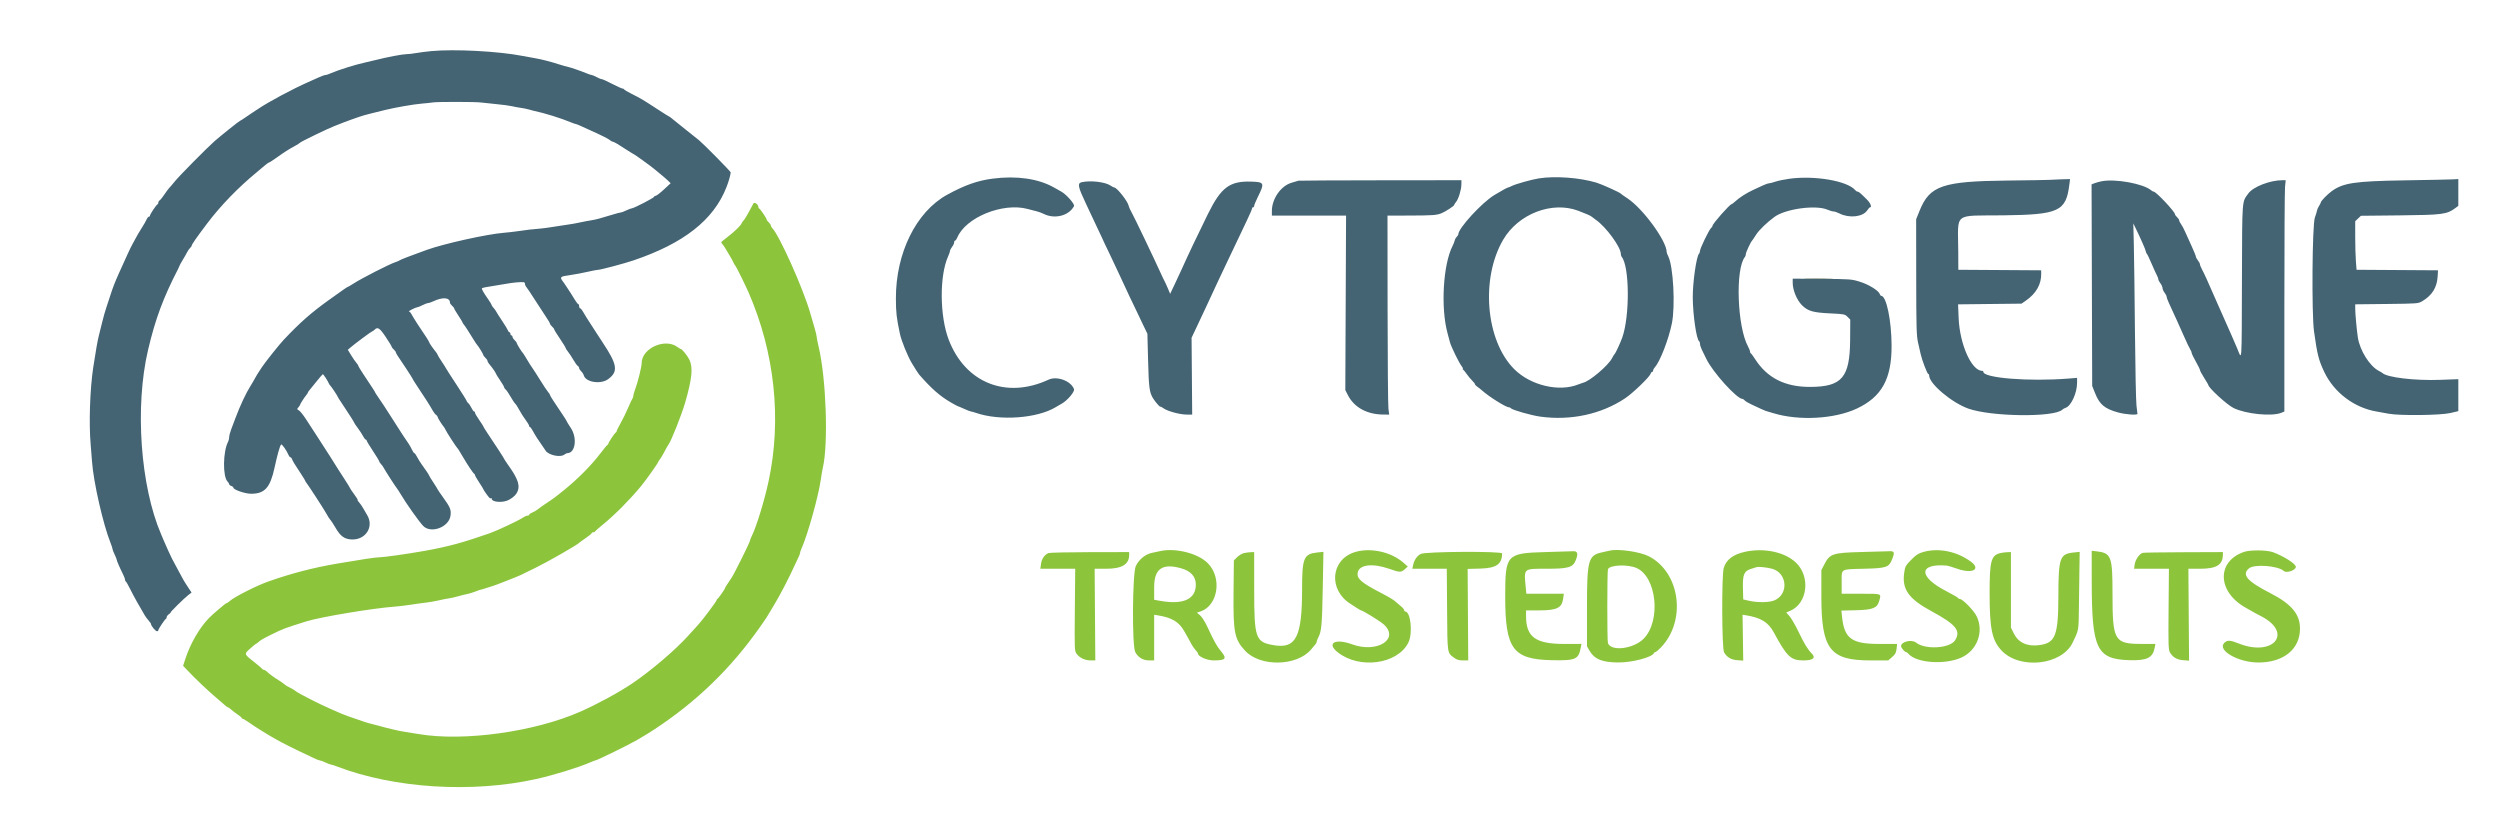 <svg xmlns="http://www.w3.org/2000/svg" xmlns:xlink="http://www.w3.org/1999/xlink" id="svg" width="400" height="133.733" viewBox="0, 0, 400,133.733"><g id="svgg"><path id="path0" d="M120.562 32.531 C 120.486 32.651,120.171 33.237,119.862 33.833 C 119.553 34.429,119.157 35.072,118.983 35.261 C 118.809 35.450,118.667 35.649,118.667 35.702 C 118.667 35.924,117.679 36.915,116.667 37.710 C 116.071 38.177,115.522 38.611,115.448 38.674 C 115.373 38.737,115.420 38.896,115.551 39.027 C 115.683 39.159,115.914 39.488,116.066 39.758 C 116.218 40.029,116.529 40.550,116.757 40.917 C 116.986 41.283,117.251 41.769,117.347 41.997 C 117.442 42.224,117.577 42.449,117.645 42.497 C 117.757 42.575,119.206 45.499,119.753 46.750 C 123.957 56.363,125.100 67.096,122.975 77.000 C 122.320 80.052,121.022 84.293,120.312 85.702 C 120.140 86.042,120.000 86.399,120.000 86.496 C 120.000 86.738,117.474 91.827,117.042 92.456 C 116.429 93.348,116.000 94.025,116.000 94.102 C 116.000 94.248,114.946 95.746,114.801 95.806 C 114.727 95.836,114.667 95.927,114.667 96.008 C 114.667 96.185,112.409 99.204,111.731 99.934 C 111.466 100.219,110.725 101.035,110.083 101.748 C 108.093 103.960,104.241 107.248,101.250 109.288 C 99.174 110.705,95.567 112.670,92.833 113.874 C 85.503 117.102,74.179 118.671,67.000 117.452 C 66.129 117.304,65.079 117.136,64.667 117.078 C 63.894 116.969,61.922 116.503,60.366 116.062 C 59.880 115.924,59.337 115.783,59.158 115.748 C 58.868 115.692,58.093 115.435,55.667 114.586 C 55.254 114.442,54.767 114.254,54.583 114.167 C 54.400 114.081,53.538 113.702,52.667 113.325 C 51.063 112.631,47.772 110.950,47.357 110.613 C 47.083 110.390,46.539 110.070,46.068 109.854 C 45.876 109.767,45.613 109.592,45.484 109.466 C 45.355 109.340,44.950 109.058,44.583 108.838 C 43.893 108.424,43.110 107.848,42.653 107.416 C 42.507 107.279,42.307 107.167,42.208 107.167 C 42.109 107.167,42.003 107.110,41.972 107.041 C 41.942 106.972,41.429 106.530,40.833 106.059 C 38.995 104.607,39.023 104.684,40.022 103.778 C 40.494 103.350,40.919 103.000,40.968 103.000 C 41.017 103.000,41.195 102.875,41.363 102.723 C 41.723 102.397,42.071 102.195,43.417 101.532 C 45.328 100.590,45.376 100.572,49.000 99.423 C 51.196 98.728,59.737 97.301,63.123 97.065 C 63.743 97.021,64.934 96.878,65.770 96.746 C 66.606 96.614,67.691 96.465,68.181 96.415 C 68.671 96.365,69.562 96.209,70.161 96.069 C 70.760 95.928,71.512 95.779,71.833 95.737 C 72.154 95.696,72.829 95.542,73.333 95.395 C 73.837 95.249,74.471 95.093,74.740 95.049 C 75.010 95.006,75.610 94.820,76.074 94.638 C 76.537 94.455,76.917 94.324,76.917 94.347 C 76.917 94.369,77.329 94.248,77.833 94.078 C 78.337 93.907,78.825 93.753,78.917 93.735 C 79.137 93.692,82.944 92.195,83.304 92.011 C 83.458 91.932,84.558 91.393,85.750 90.814 C 87.616 89.906,92.421 87.152,92.667 86.848 C 92.712 86.792,93.181 86.453,93.708 86.095 C 94.235 85.737,94.667 85.382,94.667 85.306 C 94.667 85.229,94.773 85.167,94.903 85.167 C 95.033 85.167,95.164 85.109,95.194 85.038 C 95.225 84.968,95.820 84.447,96.516 83.882 C 98.372 82.375,100.775 79.951,102.583 77.762 C 103.351 76.833,105.333 74.035,105.333 73.880 C 105.333 73.823,105.439 73.658,105.569 73.513 C 105.698 73.368,106.028 72.817,106.301 72.288 C 106.575 71.759,106.871 71.234,106.960 71.121 C 107.388 70.579,109.058 66.376,109.624 64.417 C 110.729 60.589,110.905 58.836,110.310 57.571 C 110.000 56.912,109.123 55.833,108.897 55.833 C 108.855 55.833,108.617 55.686,108.368 55.505 C 106.373 54.055,102.667 55.739,102.667 58.095 C 102.667 58.671,102.044 61.193,101.646 62.231 C 101.474 62.678,101.333 63.169,101.333 63.322 C 101.333 63.475,101.273 63.671,101.200 63.758 C 101.127 63.845,100.811 64.517,100.499 65.250 C 100.186 65.983,99.646 67.087,99.298 67.703 C 98.951 68.319,98.667 68.894,98.667 68.981 C 98.667 69.068,98.607 69.164,98.535 69.194 C 98.362 69.267,97.333 70.808,97.333 70.994 C 97.333 71.074,97.268 71.164,97.188 71.194 C 97.108 71.225,96.670 71.745,96.214 72.350 C 94.641 74.437,92.491 76.609,90.083 78.545 C 88.913 79.485,88.646 79.691,88.303 79.917 C 87.307 80.572,86.051 81.447,85.889 81.599 C 85.782 81.699,85.464 81.877,85.181 81.994 C 84.898 82.111,84.667 82.273,84.667 82.354 C 84.667 82.434,84.547 82.500,84.401 82.500 C 84.254 82.500,83.936 82.638,83.692 82.806 C 83.052 83.249,79.492 84.925,78.333 85.329 C 73.997 86.843,71.658 87.473,67.833 88.157 C 65.186 88.631,61.367 89.170,60.676 89.168 C 60.112 89.167,57.856 89.505,53.917 90.182 C 50.059 90.846,46.814 91.687,43.000 93.014 C 41.101 93.675,37.462 95.517,36.739 96.183 C 36.550 96.357,36.331 96.500,36.254 96.500 C 36.113 96.500,34.056 98.243,33.415 98.904 C 31.907 100.463,30.458 102.970,29.669 105.389 L 29.297 106.527 29.774 107.034 C 31.265 108.619,33.269 110.522,34.833 111.838 C 35.429 112.340,36.016 112.844,36.137 112.958 C 36.258 113.073,36.409 113.167,36.472 113.167 C 36.535 113.167,36.773 113.335,37.002 113.542 C 37.230 113.748,37.697 114.104,38.041 114.333 C 38.384 114.563,38.665 114.806,38.666 114.875 C 38.666 114.944,38.738 115.000,38.825 115.000 C 38.912 115.000,39.331 115.244,39.756 115.542 C 40.181 115.840,40.654 116.160,40.806 116.253 C 40.959 116.347,41.407 116.632,41.803 116.887 C 42.198 117.142,42.761 117.487,43.053 117.652 C 43.344 117.817,43.921 118.147,44.333 118.385 C 45.125 118.842,47.737 120.147,49.000 120.718 C 49.413 120.905,50.023 121.194,50.356 121.362 C 50.689 121.530,51.064 121.669,51.189 121.672 C 51.314 121.675,51.717 121.823,52.083 122.000 C 52.450 122.177,52.834 122.325,52.936 122.328 C 53.038 122.331,53.488 122.473,53.936 122.645 C 63.070 126.139,75.506 126.923,85.750 124.651 C 88.605 124.018,92.497 122.820,94.457 121.972 C 94.845 121.804,95.204 121.667,95.255 121.667 C 95.513 121.667,100.605 119.172,101.917 118.403 C 103.528 117.458,103.801 117.292,104.696 116.704 C 111.462 112.261,116.938 106.956,121.590 100.337 C 122.644 98.837,122.685 98.773,123.333 97.667 C 123.563 97.275,123.825 96.833,123.917 96.685 C 124.720 95.383,126.339 92.267,127.087 90.583 C 127.331 90.033,127.636 89.384,127.765 89.141 C 127.894 88.898,128.000 88.609,128.000 88.499 C 128.000 88.390,128.107 88.064,128.238 87.775 C 129.208 85.634,130.978 79.305,131.334 76.705 C 131.425 76.039,131.573 75.177,131.664 74.789 C 132.548 70.980,132.186 60.563,130.994 55.536 C 130.814 54.776,130.667 54.028,130.667 53.874 C 130.667 53.719,130.510 53.066,130.319 52.421 C 130.128 51.777,129.820 50.725,129.636 50.083 C 128.499 46.126,124.690 37.623,123.540 36.473 C 123.426 36.359,123.333 36.181,123.333 36.076 C 123.333 35.971,123.183 35.749,123.000 35.583 C 122.817 35.417,122.667 35.213,122.667 35.129 C 122.667 34.937,121.649 33.436,121.468 33.361 C 121.394 33.331,121.333 33.211,121.333 33.095 C 121.333 32.724,120.722 32.276,120.562 32.531 M185.667 88.168 C 185.346 88.239,184.733 88.370,184.304 88.458 C 183.252 88.675,182.218 89.525,181.729 90.573 C 181.179 91.755,181.106 103.327,181.642 104.336 C 182.097 105.193,182.886 105.667,183.858 105.667 L 184.667 105.667 184.667 102.015 L 184.667 98.362 185.153 98.439 C 187.491 98.808,188.622 99.473,189.474 100.982 C 189.597 101.201,189.853 101.650,190.043 101.981 C 190.233 102.312,190.503 102.808,190.643 103.083 C 190.784 103.358,191.071 103.770,191.283 103.998 C 191.494 104.227,191.667 104.470,191.667 104.539 C 191.667 105.031,193.095 105.667,194.203 105.667 C 196.130 105.667,196.351 105.384,195.355 104.190 C 194.684 103.385,194.314 102.724,193.189 100.314 C 192.807 99.497,192.299 98.694,192.011 98.451 L 191.504 98.025 192.065 97.839 C 194.882 96.910,195.570 92.472,193.262 90.123 C 191.718 88.551,188.116 87.624,185.667 88.168 M216.705 88.360 C 212.886 89.593,212.527 94.402,216.087 96.622 C 216.269 96.735,216.701 97.016,217.049 97.247 C 217.397 97.478,217.725 97.667,217.779 97.667 C 218.038 97.667,220.827 99.390,221.394 99.901 C 224.000 102.246,220.329 104.560,216.333 103.092 C 213.626 102.097,212.185 102.902,214.042 104.372 C 217.507 107.115,223.603 106.280,225.331 102.825 C 226.078 101.330,225.716 97.833,224.814 97.833 C 224.733 97.833,224.667 97.739,224.667 97.623 C 224.667 97.508,224.433 97.226,224.147 96.998 C 223.862 96.770,223.505 96.467,223.356 96.325 C 222.972 95.961,222.408 95.622,220.721 94.742 C 217.784 93.209,217.057 92.556,217.233 91.613 C 217.472 90.341,219.575 90.079,222.221 90.992 C 224.007 91.608,224.153 91.613,224.766 91.074 L 225.250 90.648 224.525 90.013 C 222.534 88.271,219.178 87.562,216.705 88.360 M257.583 88.094 C 257.400 88.136,256.851 88.258,256.363 88.365 C 254.105 88.859,253.917 89.549,253.917 97.333 L 253.917 103.417 254.368 104.185 C 255.134 105.487,256.388 105.983,258.944 105.994 C 261.189 106.004,264.381 105.155,264.639 104.479 C 264.669 104.399,264.770 104.333,264.862 104.333 C 264.954 104.333,265.342 104.011,265.723 103.617 C 269.857 99.348,268.857 91.622,263.833 89.016 C 262.432 88.289,258.958 87.776,257.583 88.094 M279.262 88.275 C 277.318 88.691,276.207 89.524,275.799 90.870 C 275.448 92.030,275.492 103.761,275.850 104.373 C 276.318 105.174,276.972 105.560,277.985 105.633 L 278.917 105.701 278.863 102.030 L 278.810 98.359 279.308 98.437 C 281.740 98.821,282.925 99.547,283.819 101.205 C 285.906 105.073,286.533 105.667,288.534 105.667 C 290.103 105.667,290.584 105.264,289.869 104.548 C 289.242 103.921,288.691 103.017,287.798 101.154 C 287.290 100.093,286.632 98.949,286.336 98.611 L 285.797 97.998 286.400 97.746 C 289.242 96.559,289.731 92.198,287.276 89.950 C 285.488 88.312,282.246 87.635,279.262 88.275 M307.769 88.305 C 307.024 88.512,306.605 88.761,306.019 89.343 C 304.894 90.463,304.819 90.590,304.672 91.633 C 304.297 94.304,305.362 95.801,309.064 97.809 C 312.967 99.926,313.766 100.908,312.825 102.430 C 312.012 103.745,308.048 103.993,306.575 102.821 C 305.861 102.252,304.149 102.668,304.172 103.404 C 304.180 103.648,304.765 104.333,304.965 104.333 C 305.053 104.333,305.224 104.451,305.343 104.596 C 306.577 106.081,311.185 106.412,313.835 105.204 C 316.343 104.061,317.447 101.098,316.282 98.635 C 315.837 97.695,314.025 95.833,313.555 95.833 C 313.433 95.833,313.333 95.777,313.332 95.708 C 313.331 95.640,312.461 95.133,311.398 94.583 C 306.917 92.264,306.943 90.134,311.448 90.492 C 311.648 90.508,312.435 90.741,313.197 91.011 C 315.577 91.852,317.000 91.092,315.341 89.865 C 313.129 88.230,310.206 87.627,307.769 88.305 M359.070 88.298 C 354.655 89.786,354.738 94.627,359.224 97.183 C 360.916 98.148,360.829 98.100,361.809 98.609 C 366.978 101.292,363.704 105.172,358.154 102.941 C 356.807 102.399,356.330 102.388,355.862 102.886 C 354.752 104.068,358.145 106.000,361.333 106.000 C 365.382 106.000,368.000 103.869,368.000 100.574 C 368.000 98.267,366.644 96.648,363.250 94.901 C 359.505 92.975,358.630 91.954,359.846 90.931 C 360.688 90.223,364.490 90.512,365.408 91.355 C 365.839 91.750,367.333 91.237,367.333 90.695 C 367.333 90.215,365.415 88.987,363.667 88.349 C 362.698 87.996,360.056 87.966,359.070 88.298 M247.250 88.332 C 241.023 88.506,240.833 88.715,240.833 95.429 C 240.833 103.839,242.051 105.502,248.303 105.631 C 252.108 105.709,252.567 105.508,252.923 103.610 L 253.033 103.023 250.362 103.031 C 245.707 103.045,244.167 101.940,244.167 98.587 L 244.167 97.667 246.208 97.663 C 249.111 97.658,249.900 97.276,250.106 95.775 L 250.212 95.000 247.213 95.000 L 244.215 95.000 244.109 93.875 C 243.827 90.894,243.703 91.000,247.459 91.000 C 250.888 91.000,251.637 90.792,252.088 89.712 C 252.547 88.614,252.434 88.162,251.708 88.196 C 251.365 88.212,249.358 88.273,247.250 88.332 M297.833 88.323 C 293.251 88.442,292.773 88.598,291.917 90.258 L 291.417 91.226 291.417 95.405 C 291.417 103.880,292.783 105.667,299.264 105.667 L 302.111 105.667 302.738 105.125 C 303.252 104.680,303.381 104.443,303.453 103.804 L 303.540 103.026 300.812 103.031 C 296.260 103.040,295.094 102.205,294.725 98.675 L 294.622 97.693 296.949 97.638 C 299.639 97.575,300.350 97.293,300.667 96.167 C 301.015 94.933,301.182 95.000,297.750 95.000 L 294.667 95.000 294.667 93.177 C 294.667 90.927,294.379 91.102,298.250 91.000 C 301.856 90.905,302.217 90.784,302.731 89.499 C 303.184 88.367,303.114 88.162,302.292 88.196 C 301.902 88.213,299.896 88.270,297.833 88.323 M334.677 93.038 C 334.688 103.881,335.461 105.484,340.750 105.629 C 343.537 105.706,344.449 105.248,344.755 103.618 L 344.865 103.028 342.718 103.027 C 338.278 103.025,338.005 102.560,338.002 95.011 C 337.999 88.958,337.815 88.478,335.384 88.204 L 334.672 88.124 334.677 93.038 M167.750 88.492 C 167.132 88.748,166.672 89.416,166.562 90.218 L 166.455 91.000 169.244 91.000 L 172.034 91.000 171.975 97.571 C 171.918 104.001,171.924 104.151,172.262 104.612 C 172.734 105.257,173.603 105.666,174.500 105.666 L 175.250 105.667 175.197 98.333 L 175.144 91.000 177.030 90.999 C 179.503 90.999,180.664 90.293,180.666 88.792 L 180.667 88.333 174.375 88.344 C 170.915 88.350,167.933 88.417,167.750 88.492 M199.020 88.500 C 198.710 88.574,198.222 88.867,197.936 89.153 L 197.417 89.673 197.367 94.878 C 197.306 101.197,197.522 102.280,199.206 104.107 C 201.608 106.713,207.440 106.625,209.748 103.949 C 210.606 102.954,210.667 102.868,210.667 102.665 C 210.667 102.565,210.793 102.243,210.946 101.950 C 211.443 101.004,211.530 100.018,211.641 94.105 L 211.750 88.294 210.783 88.395 C 208.595 88.625,208.333 89.252,208.333 94.274 C 208.333 101.896,207.367 103.825,203.844 103.238 C 200.873 102.742,200.675 102.189,200.670 94.375 L 200.667 88.333 200.125 88.350 C 199.827 88.360,199.330 88.427,199.020 88.500 M227.339 88.625 C 226.715 88.940,226.266 89.597,226.087 90.458 L 225.974 91.000 228.730 91.000 L 231.485 91.000 231.534 97.542 C 231.588 104.757,231.538 104.417,232.680 105.260 C 233.093 105.565,233.442 105.667,234.074 105.667 L 234.917 105.667 234.870 98.347 L 234.823 91.027 236.870 90.972 C 239.417 90.903,240.333 90.263,240.333 88.554 C 240.333 88.171,228.106 88.238,227.339 88.625 M320.062 88.492 C 318.567 88.849,318.332 89.732,318.337 94.985 C 318.341 100.607,318.725 102.447,320.228 104.062 C 323.128 107.175,329.871 106.447,331.617 102.833 C 332.615 100.767,332.579 100.970,332.625 97.250 C 332.649 95.325,332.687 92.524,332.709 91.025 L 332.750 88.299 331.750 88.404 C 329.562 88.632,329.352 89.248,329.338 95.500 C 329.324 101.692,328.859 102.874,326.299 103.219 C 324.357 103.481,322.934 102.828,322.204 101.340 L 321.750 100.417 321.750 94.375 L 321.750 88.334 321.167 88.350 C 320.846 88.360,320.349 88.423,320.062 88.492 M342.875 88.451 C 342.346 88.553,341.653 89.531,341.546 90.327 L 341.456 91.000 344.242 91.000 L 347.028 91.000 346.972 97.458 C 346.923 103.144,346.949 103.971,347.183 104.373 C 347.651 105.174,348.306 105.560,349.318 105.633 L 350.250 105.701 350.196 98.350 L 350.142 91.000 352.032 91.000 C 354.623 91.000,355.631 90.386,355.659 88.792 L 355.667 88.333 349.458 88.356 C 346.044 88.369,343.081 88.411,342.875 88.451 M261.856 90.887 C 265.078 92.312,265.788 99.329,262.999 102.181 C 261.393 103.822,257.796 104.280,257.270 102.909 C 257.132 102.549,257.137 91.439,257.275 91.078 C 257.542 90.381,260.439 90.260,261.856 90.887 M188.989 90.929 C 190.537 91.366,191.333 92.254,191.333 93.541 C 191.333 95.859,189.348 96.781,185.722 96.150 L 184.667 95.966 184.667 93.929 C 184.667 90.993,185.983 90.080,188.989 90.929 M283.557 91.005 C 285.993 91.713,286.212 95.099,283.885 96.068 C 283.057 96.412,281.207 96.436,279.833 96.120 L 278.917 95.909 278.869 94.109 C 278.811 91.914,279.052 91.355,280.205 91.008 C 280.596 90.890,280.992 90.766,281.083 90.733 C 281.352 90.637,282.862 90.802,283.557 91.005 " stroke="none" fill="#8cc43c" fill-rule="evenodd"></path><path id="path1" d="M69.023 8.175 C 68.166 8.256,67.045 8.400,66.535 8.495 C 66.024 8.589,65.339 8.667,65.013 8.667 C 64.410 8.667,61.898 9.146,60.083 9.607 C 59.533 9.746,58.783 9.924,58.417 10.001 C 57.004 10.298,54.063 11.215,53.037 11.678 C 52.645 11.855,52.216 12.000,52.083 12.000 C 51.951 12.000,51.484 12.162,51.046 12.361 C 50.608 12.559,49.837 12.903,49.333 13.126 C 46.820 14.237,42.983 16.289,41.319 17.413 C 40.914 17.686,40.459 17.986,40.306 18.080 C 40.154 18.173,39.681 18.494,39.256 18.792 C 38.831 19.090,38.445 19.333,38.398 19.333 C 38.305 19.333,35.269 21.759,34.339 22.576 C 33.125 23.643,28.696 28.125,27.990 29.000 C 27.584 29.504,27.168 29.992,27.066 30.083 C 26.963 30.175,26.631 30.625,26.326 31.083 C 26.022 31.542,25.674 31.977,25.553 32.050 C 25.432 32.123,25.333 32.286,25.333 32.411 C 25.333 32.536,25.273 32.664,25.199 32.694 C 25.004 32.775,24.000 34.277,24.000 34.488 C 24.000 34.586,23.921 34.667,23.825 34.667 C 23.729 34.667,23.560 34.873,23.448 35.125 C 23.337 35.377,23.037 35.907,22.781 36.303 C 22.321 37.013,21.896 37.743,21.490 38.519 C 21.375 38.738,21.218 39.029,21.141 39.167 C 20.888 39.615,20.251 40.987,19.013 43.750 C 18.392 45.138,18.011 46.121,17.656 47.250 C 17.455 47.892,17.158 48.792,16.997 49.250 C 16.836 49.708,16.541 50.758,16.341 51.583 C 16.142 52.408,15.900 53.383,15.803 53.750 C 15.621 54.444,15.314 56.187,14.923 58.750 C 14.391 62.240,14.207 67.780,14.510 71.167 C 14.579 71.946,14.675 73.146,14.721 73.833 C 14.942 77.063,16.500 83.914,17.686 86.864 C 17.859 87.294,18.000 87.729,18.000 87.831 C 18.000 87.933,18.150 88.327,18.333 88.706 C 18.517 89.085,18.667 89.461,18.667 89.540 C 18.667 89.702,19.194 90.919,19.681 91.880 C 19.856 92.227,20.000 92.614,20.000 92.741 C 20.000 92.868,20.056 92.997,20.125 93.028 C 20.194 93.058,20.509 93.608,20.826 94.250 C 21.327 95.265,22.411 97.218,23.176 98.482 C 23.308 98.701,23.585 99.068,23.792 99.298 C 23.998 99.528,24.167 99.782,24.167 99.864 C 24.167 100.133,24.891 101.000,25.115 101.000 C 25.235 101.000,25.333 100.929,25.333 100.842 C 25.333 100.645,26.354 99.104,26.535 99.028 C 26.607 98.997,26.667 98.870,26.667 98.746 C 26.667 98.621,26.833 98.402,27.037 98.259 C 27.241 98.117,27.360 98.000,27.302 98.000 C 27.154 98.000,29.469 95.709,30.115 95.215 L 30.648 94.808 30.079 93.946 C 29.422 92.950,29.278 92.699,28.374 90.988 C 28.007 90.295,27.627 89.582,27.529 89.405 C 27.363 89.105,26.484 87.170,26.172 86.417 C 26.096 86.233,25.921 85.821,25.783 85.500 C 22.460 77.774,21.557 65.069,23.687 56.000 C 24.847 51.059,26.116 47.640,28.513 43.000 C 28.584 42.862,28.684 42.637,28.734 42.500 C 28.785 42.362,29.012 41.950,29.240 41.583 C 29.467 41.217,29.776 40.676,29.925 40.383 C 30.075 40.089,30.303 39.761,30.432 39.654 C 30.561 39.547,30.667 39.397,30.667 39.320 C 30.667 39.120,31.383 38.089,33.148 35.750 C 35.283 32.920,38.089 30.021,41.050 27.583 C 41.385 27.308,41.941 26.840,42.287 26.542 C 42.633 26.244,42.974 26.000,43.044 26.000 C 43.114 26.000,43.677 25.638,44.294 25.196 C 45.497 24.334,46.192 23.892,47.250 23.317 C 47.617 23.118,47.954 22.900,48.000 22.833 C 48.105 22.679,52.715 20.448,53.500 20.172 C 53.821 20.059,54.233 19.898,54.417 19.814 C 54.907 19.590,57.491 18.665,58.167 18.471 C 58.728 18.311,59.434 18.132,61.583 17.605 C 63.283 17.188,66.189 16.682,67.500 16.576 C 68.188 16.520,68.975 16.436,69.250 16.390 C 69.962 16.271,76.107 16.279,76.979 16.401 C 77.381 16.457,78.506 16.576,79.479 16.667 C 80.453 16.757,81.550 16.905,81.917 16.995 C 82.283 17.086,82.921 17.203,83.333 17.257 C 83.746 17.310,84.316 17.427,84.601 17.515 C 84.885 17.604,85.260 17.705,85.434 17.739 C 87.025 18.056,89.844 18.934,91.442 19.611 C 91.731 19.733,92.026 19.833,92.098 19.833 C 92.169 19.833,92.533 19.975,92.906 20.148 C 93.278 20.321,94.033 20.665,94.583 20.911 C 96.314 21.687,97.409 22.242,97.637 22.458 C 97.758 22.573,97.936 22.667,98.032 22.667 C 98.209 22.667,99.022 23.146,100.505 24.125 C 100.956 24.423,101.361 24.667,101.404 24.667 C 101.490 24.667,104.260 26.672,104.669 27.029 C 104.807 27.151,105.290 27.550,105.741 27.917 C 106.192 28.283,106.728 28.749,106.933 28.951 L 107.304 29.319 106.217 30.326 C 105.620 30.880,105.026 31.333,104.899 31.333 C 104.771 31.333,104.667 31.399,104.667 31.480 C 104.667 31.641,101.402 33.333,101.091 33.333 C 100.984 33.333,100.585 33.483,100.206 33.667 C 99.827 33.850,99.424 34.000,99.311 34.000 C 99.199 34.000,98.652 34.142,98.095 34.316 C 96.256 34.889,95.258 35.155,94.583 35.251 C 94.217 35.304,93.412 35.457,92.796 35.591 C 92.180 35.725,91.355 35.874,90.963 35.921 C 90.571 35.968,89.537 36.126,88.667 36.272 C 87.796 36.419,86.746 36.559,86.333 36.585 C 85.461 36.640,84.164 36.791,82.750 37.004 C 82.200 37.086,81.225 37.197,80.583 37.249 C 77.895 37.469,71.075 38.980,68.329 39.965 C 65.828 40.861,64.094 41.530,63.917 41.665 C 63.825 41.735,63.566 41.849,63.341 41.918 C 62.396 42.209,57.919 44.492,56.500 45.407 C 56.087 45.673,55.712 45.892,55.667 45.894 C 55.571 45.899,55.038 46.267,52.640 47.986 C 49.783 50.034,48.035 51.574,45.401 54.361 C 44.714 55.089,42.520 57.837,41.912 58.734 C 41.380 59.517,40.835 60.398,40.715 60.667 C 40.654 60.804,40.368 61.292,40.080 61.750 C 39.337 62.932,38.400 64.936,37.662 66.917 C 37.458 67.467,37.150 68.283,36.978 68.731 C 36.807 69.178,36.667 69.727,36.667 69.950 C 36.667 70.173,36.593 70.493,36.503 70.662 C 35.666 72.226,35.612 76.255,36.418 77.061 C 36.555 77.198,36.667 77.385,36.667 77.477 C 36.667 77.569,36.817 77.692,37.000 77.750 C 37.183 77.808,37.333 77.927,37.333 78.013 C 37.333 78.354,39.196 79.000,40.178 79.000 C 42.358 79.000,43.229 78.032,43.926 74.833 C 44.390 72.703,44.782 71.318,44.977 71.123 C 45.107 70.993,45.888 72.108,46.203 72.875 C 46.269 73.035,46.391 73.167,46.475 73.167 C 46.559 73.167,46.671 73.298,46.723 73.458 C 46.822 73.760,47.137 74.276,48.208 75.895 C 48.552 76.415,48.833 76.879,48.833 76.927 C 48.833 76.975,48.909 77.105,49.002 77.215 C 49.254 77.515,51.742 81.339,52.061 81.917 C 52.444 82.610,52.717 83.033,52.937 83.275 C 53.040 83.389,53.401 83.955,53.740 84.534 C 54.483 85.805,55.123 86.258,56.253 86.313 C 58.499 86.423,59.875 84.273,58.747 82.417 C 58.524 82.050,58.219 81.525,58.068 81.250 C 57.918 80.975,57.640 80.581,57.451 80.375 C 57.263 80.169,57.162 80.000,57.226 80.000 C 57.291 80.000,57.041 79.591,56.672 79.090 C 56.302 78.590,56.000 78.140,56.000 78.089 C 56.000 78.038,55.569 77.341,55.043 76.540 C 54.516 75.739,54.010 74.951,53.918 74.790 C 53.685 74.385,52.336 72.270,50.915 70.083 C 50.260 69.075,49.372 67.708,48.942 67.046 C 48.512 66.384,48.006 65.759,47.816 65.658 C 47.500 65.488,47.494 65.450,47.736 65.182 C 47.881 65.022,48.000 64.843,48.000 64.786 C 48.000 64.665,48.728 63.535,49.039 63.171 C 49.155 63.036,49.250 62.884,49.250 62.833 C 49.250 62.783,49.344 62.631,49.460 62.496 C 49.575 62.361,50.090 61.725,50.604 61.083 C 51.118 60.442,51.587 59.899,51.645 59.876 C 51.737 59.841,52.468 60.961,52.650 61.417 C 52.687 61.508,52.766 61.621,52.825 61.667 C 52.957 61.768,54.000 63.322,54.000 63.418 C 54.000 63.476,54.256 63.879,55.007 65.000 C 55.880 66.305,56.669 67.551,56.678 67.640 C 56.684 67.701,56.944 68.087,57.255 68.500 C 57.567 68.912,57.945 69.494,58.096 69.792 C 58.248 70.090,58.438 70.333,58.519 70.333 C 58.600 70.333,58.667 70.403,58.667 70.488 C 58.667 70.573,59.117 71.323,59.667 72.153 C 60.217 72.984,60.667 73.725,60.667 73.800 C 60.667 73.876,60.802 74.083,60.967 74.260 C 61.132 74.438,61.319 74.696,61.382 74.833 C 61.528 75.150,63.264 77.849,63.495 78.118 C 63.590 78.229,63.881 78.679,64.141 79.118 C 65.015 80.591,66.970 83.352,67.682 84.120 C 68.905 85.439,71.826 84.371,72.082 82.511 C 72.212 81.567,72.046 81.168,70.812 79.461 C 70.365 78.844,70.000 78.305,70.000 78.264 C 70.000 78.224,69.700 77.739,69.333 77.187 C 68.967 76.635,68.667 76.145,68.667 76.099 C 68.667 76.008,68.169 75.260,67.491 74.333 C 67.256 74.012,66.920 73.469,66.744 73.125 C 66.568 72.781,66.367 72.500,66.298 72.500 C 66.228 72.500,66.058 72.256,65.919 71.958 C 65.781 71.660,65.536 71.222,65.375 70.985 C 65.215 70.747,64.860 70.222,64.587 69.818 C 64.314 69.414,64.014 68.952,63.920 68.791 C 63.827 68.630,63.262 67.747,62.667 66.829 C 62.071 65.910,61.471 64.981,61.333 64.764 C 61.196 64.547,60.840 64.020,60.542 63.593 C 60.244 63.166,60.000 62.785,60.000 62.747 C 60.000 62.681,59.745 62.288,58.029 59.703 C 57.646 59.127,57.333 58.598,57.333 58.526 C 57.333 58.455,57.200 58.251,57.037 58.073 C 56.874 57.895,56.495 57.349,56.196 56.860 L 55.651 55.969 56.034 55.634 C 56.690 55.060,59.463 53.000,59.580 53.000 C 59.641 53.000,59.803 52.888,59.940 52.750 C 60.429 52.262,60.754 52.476,61.718 53.919 C 62.240 54.700,62.667 55.401,62.667 55.477 C 62.667 55.553,62.817 55.751,63.000 55.917 C 63.183 56.083,63.333 56.285,63.333 56.366 C 63.333 56.447,63.475 56.717,63.648 56.965 C 64.386 58.027,66.000 60.505,66.000 60.577 C 66.000 60.621,66.289 61.090,66.642 61.620 C 68.110 63.824,68.772 64.864,69.231 65.687 C 69.404 65.996,69.647 66.310,69.773 66.383 C 69.898 66.457,70.000 66.585,70.000 66.668 C 70.000 66.815,70.659 67.882,71.002 68.290 C 71.098 68.403,71.231 68.628,71.298 68.790 C 71.426 69.099,72.991 71.524,73.155 71.667 C 73.263 71.761,73.496 72.129,74.040 73.064 C 74.799 74.369,75.712 75.733,75.875 75.806 C 75.944 75.836,76.000 75.934,76.000 76.022 C 76.000 76.110,76.300 76.635,76.667 77.187 C 77.033 77.739,77.333 78.225,77.333 78.269 C 77.333 78.361,78.003 79.320,78.272 79.613 C 78.375 79.725,78.507 79.771,78.563 79.714 C 78.620 79.658,78.667 79.687,78.667 79.779 C 78.667 80.362,80.454 80.493,81.419 79.981 C 82.896 79.197,83.322 78.056,82.666 76.639 C 82.320 75.891,82.125 75.573,81.208 74.260 C 80.910 73.833,80.667 73.455,80.667 73.420 C 80.667 73.355,79.132 70.992,77.983 69.286 C 77.626 68.756,77.333 68.281,77.333 68.230 C 77.333 68.178,77.033 67.709,76.667 67.186 C 76.300 66.663,76.000 66.145,76.000 66.034 C 76.000 65.924,75.934 65.833,75.852 65.833 C 75.771 65.833,75.585 65.581,75.439 65.273 C 75.292 64.965,75.059 64.618,74.920 64.503 C 74.781 64.387,74.667 64.231,74.667 64.156 C 74.667 64.080,73.935 62.908,73.042 61.551 C 72.148 60.194,71.387 59.008,71.350 58.917 C 71.313 58.825,71.004 58.337,70.663 57.833 C 70.323 57.329,70.030 56.842,70.012 56.750 C 69.994 56.658,69.852 56.433,69.695 56.250 C 69.299 55.785,68.667 54.866,68.667 54.753 C 68.667 54.667,67.922 53.476,67.623 53.083 C 67.327 52.694,66.064 50.708,65.847 50.289 C 65.717 50.038,65.532 49.833,65.437 49.833 C 65.341 49.833,65.557 49.683,65.917 49.500 C 66.276 49.317,66.651 49.167,66.750 49.167 C 66.849 49.167,67.224 49.017,67.583 48.833 C 67.943 48.650,68.341 48.500,68.468 48.500 C 68.596 48.500,68.936 48.388,69.225 48.251 C 70.849 47.482,72.000 47.570,72.000 48.464 C 72.000 48.547,72.150 48.751,72.333 48.917 C 72.517 49.083,72.667 49.276,72.667 49.347 C 72.667 49.418,72.967 49.928,73.333 50.480 C 73.700 51.032,74.000 51.528,74.000 51.582 C 74.000 51.636,74.079 51.771,74.177 51.882 C 74.384 52.119,74.897 52.908,75.825 54.419 C 76.049 54.784,76.275 55.121,76.326 55.167 C 76.516 55.336,77.333 56.664,77.333 56.804 C 77.333 56.883,77.483 57.084,77.667 57.250 C 77.850 57.416,78.000 57.638,78.000 57.744 C 78.000 57.850,78.131 58.085,78.292 58.267 C 78.695 58.723,79.333 59.632,79.333 59.752 C 79.333 59.807,79.633 60.293,80.000 60.833 C 80.367 61.373,80.667 61.885,80.667 61.970 C 80.667 62.056,80.779 62.219,80.916 62.332 C 81.053 62.446,81.405 62.962,81.698 63.478 C 81.992 63.994,82.323 64.492,82.434 64.583 C 82.545 64.675,82.835 65.125,83.078 65.583 C 83.322 66.042,83.774 66.754,84.083 67.167 C 84.392 67.579,84.650 68.010,84.656 68.125 C 84.662 68.240,84.727 68.333,84.800 68.333 C 84.874 68.333,85.101 68.652,85.306 69.042 C 85.622 69.642,86.100 70.380,87.004 71.667 C 87.100 71.804,87.233 72.001,87.298 72.104 C 87.748 72.815,89.633 73.230,90.260 72.755 C 90.438 72.621,90.678 72.508,90.794 72.505 C 92.064 72.473,92.386 70.066,91.333 68.480 C 90.967 67.928,90.667 67.437,90.667 67.390 C 90.667 67.342,90.380 66.879,90.029 66.360 C 88.553 64.179,88.000 63.315,88.000 63.193 C 88.000 63.121,87.869 62.917,87.708 62.740 C 87.547 62.562,86.976 61.704,86.438 60.833 C 85.900 59.962,85.321 59.063,85.151 58.833 C 84.982 58.604,84.602 58.004,84.307 57.500 C 84.013 56.996,83.729 56.546,83.676 56.500 C 83.488 56.336,82.667 55.004,82.667 54.863 C 82.667 54.783,82.517 54.583,82.333 54.417 C 82.150 54.251,82.000 54.014,82.000 53.891 C 82.000 53.768,81.925 53.667,81.833 53.667 C 81.742 53.667,81.667 53.554,81.667 53.417 C 81.667 53.279,81.600 53.167,81.519 53.167 C 81.438 53.167,81.328 53.035,81.274 52.875 C 81.220 52.715,80.798 52.021,80.337 51.333 C 79.876 50.646,79.447 49.971,79.383 49.833 C 79.319 49.696,79.132 49.438,78.967 49.260 C 78.802 49.083,78.667 48.880,78.667 48.810 C 78.667 48.740,78.423 48.334,78.125 47.907 C 77.297 46.719,77.002 46.185,77.132 46.109 C 77.272 46.026,77.991 45.883,78.917 45.752 C 79.283 45.701,80.183 45.551,80.917 45.419 C 82.108 45.206,83.194 45.104,83.792 45.151 C 83.906 45.159,84.000 45.285,84.000 45.429 C 84.000 45.573,84.094 45.791,84.208 45.914 C 84.323 46.037,84.933 46.950,85.565 47.944 C 86.196 48.937,87.002 50.174,87.356 50.693 C 87.710 51.212,88.000 51.707,88.000 51.792 C 88.000 51.878,88.150 52.084,88.333 52.250 C 88.517 52.416,88.667 52.614,88.667 52.690 C 88.667 52.765,89.079 53.437,89.583 54.181 C 90.087 54.926,90.500 55.597,90.500 55.672 C 90.500 55.746,90.673 56.020,90.885 56.279 C 91.097 56.538,91.484 57.125,91.745 57.583 C 92.006 58.042,92.321 58.477,92.443 58.550 C 92.566 58.623,92.667 58.780,92.667 58.899 C 92.667 59.018,92.810 59.245,92.985 59.403 C 93.160 59.562,93.348 59.854,93.404 60.054 C 93.711 61.168,96.113 61.541,97.308 60.661 C 98.949 59.453,98.786 58.352,96.447 54.832 C 95.972 54.117,95.453 53.319,95.294 53.058 C 95.135 52.797,94.706 52.133,94.340 51.583 C 93.974 51.033,93.521 50.302,93.334 49.958 C 93.147 49.615,92.920 49.333,92.830 49.333 C 92.740 49.333,92.667 49.183,92.667 49.000 C 92.667 48.817,92.605 48.667,92.531 48.667 C 92.456 48.667,92.212 48.358,91.989 47.981 C 91.766 47.603,91.471 47.130,91.333 46.928 C 91.196 46.726,90.919 46.304,90.718 45.989 C 90.517 45.674,90.292 45.338,90.218 45.242 C 89.489 44.294,89.520 44.257,91.250 44.011 C 91.983 43.906,93.221 43.674,94.000 43.493 C 94.779 43.313,95.554 43.166,95.723 43.166 C 96.109 43.167,99.891 42.160,101.333 41.672 C 109.411 38.941,114.182 35.191,116.228 29.963 C 116.594 29.031,116.872 28.060,116.912 27.583 C 116.923 27.446,112.682 23.142,111.833 22.429 C 111.696 22.313,110.721 21.536,109.667 20.701 C 108.612 19.865,107.619 19.066,107.458 18.924 C 107.298 18.783,107.134 18.667,107.094 18.667 C 107.054 18.667,106.132 18.085,105.045 17.375 C 102.842 15.935,102.546 15.760,101.000 14.983 C 100.404 14.684,99.892 14.378,99.861 14.303 C 99.831 14.228,99.712 14.167,99.597 14.167 C 99.483 14.167,98.739 13.829,97.944 13.417 C 97.149 13.004,96.404 12.667,96.288 12.667 C 96.173 12.667,95.799 12.517,95.456 12.333 C 95.114 12.150,94.764 12.000,94.678 12.000 C 94.592 12.000,94.311 11.914,94.053 11.809 C 92.894 11.337,91.367 10.806,90.824 10.687 C 90.497 10.615,89.860 10.435,89.407 10.287 C 88.210 9.894,86.529 9.462,85.667 9.324 C 85.254 9.258,84.317 9.087,83.583 8.944 C 79.776 8.199,72.697 7.825,69.023 8.175 M158.833 28.580 C 156.408 28.892,154.349 29.621,151.545 31.159 C 146.589 33.878,143.322 40.488,143.343 47.750 C 143.350 50.039,143.438 50.810,143.989 53.417 C 144.227 54.539,145.207 56.957,145.882 58.086 C 146.453 59.040,146.923 59.771,147.077 59.947 C 149.071 62.222,150.356 63.349,152.134 64.387 C 152.712 64.724,153.223 65.000,153.270 65.000 C 153.316 65.000,153.765 65.188,154.266 65.417 C 154.767 65.646,155.247 65.833,155.332 65.833 C 155.418 65.833,155.821 65.946,156.227 66.084 C 160.011 67.369,165.945 66.934,168.897 65.156 C 169.183 64.983,169.637 64.719,169.906 64.568 C 170.799 64.066,171.985 62.655,171.842 62.263 C 171.366 60.954,169.125 60.117,167.775 60.744 C 160.990 63.898,154.406 61.248,151.776 54.303 C 150.349 50.538,150.306 44.129,151.687 41.051 C 151.859 40.666,152.002 40.254,152.004 40.134 C 152.006 40.015,152.154 39.729,152.333 39.500 C 152.513 39.271,152.661 38.952,152.663 38.792 C 152.665 38.631,152.733 38.500,152.813 38.500 C 152.894 38.500,153.048 38.286,153.156 38.025 C 154.498 34.785,160.447 32.362,164.423 33.435 C 164.970 33.582,165.652 33.760,165.939 33.829 C 166.226 33.899,166.700 34.075,166.992 34.221 C 168.762 35.104,171.015 34.529,171.842 32.984 C 172.007 32.675,170.624 31.102,169.775 30.636 C 169.556 30.515,169.048 30.231,168.647 30.004 C 166.132 28.582,162.695 28.084,158.833 28.580 M246.250 28.535 C 245.092 28.712,242.460 29.454,241.841 29.777 C 241.607 29.898,241.359 29.998,241.289 29.999 C 241.179 30.000,240.235 30.521,239.084 31.216 C 237.113 32.406,233.333 36.520,233.333 37.475 C 233.333 37.567,233.217 37.759,233.074 37.902 C 232.932 38.044,232.788 38.305,232.754 38.481 C 232.720 38.657,232.574 39.030,232.429 39.309 C 230.894 42.278,230.488 49.221,231.610 53.333 C 231.748 53.837,231.918 54.475,231.989 54.750 C 232.168 55.443,233.428 58.030,233.846 58.562 C 234.036 58.803,234.129 59.001,234.054 59.003 C 233.978 59.004,233.995 59.060,234.091 59.128 C 234.187 59.195,234.445 59.512,234.665 59.833 C 234.884 60.154,235.274 60.624,235.532 60.876 C 235.789 61.129,236.000 61.402,236.000 61.482 C 236.000 61.563,236.169 61.742,236.375 61.880 C 236.581 62.019,236.903 62.271,237.089 62.441 C 238.176 63.432,240.934 65.167,241.421 65.167 C 241.546 65.167,241.690 65.236,241.742 65.320 C 241.902 65.579,245.007 66.464,246.452 66.662 C 251.339 67.332,256.219 66.273,260.042 63.713 C 261.258 62.899,263.926 60.330,264.089 59.816 C 264.144 59.642,264.259 59.500,264.345 59.500 C 264.430 59.500,264.500 59.402,264.500 59.281 C 264.500 59.161,264.631 58.917,264.792 58.740 C 265.612 57.831,266.979 54.303,267.499 51.750 C 268.074 48.926,267.725 42.563,266.908 40.982 C 266.775 40.726,266.667 40.430,266.667 40.325 C 266.667 38.560,262.861 33.353,260.384 31.729 C 259.852 31.380,259.379 31.046,259.333 30.986 C 259.179 30.786,256.259 29.467,255.417 29.218 C 252.720 28.419,248.875 28.133,246.250 28.535 M286.296 28.600 C 285.496 28.710,284.489 28.919,284.058 29.066 C 283.627 29.213,283.164 29.333,283.030 29.333 C 282.896 29.333,282.441 29.494,282.018 29.690 C 281.596 29.886,280.912 30.202,280.500 30.393 C 279.379 30.913,278.309 31.603,277.560 32.292 C 277.335 32.498,277.109 32.667,277.056 32.667 C 276.775 32.667,274.000 35.809,274.000 36.128 C 274.000 36.218,273.894 36.381,273.764 36.488 C 273.457 36.744,272.000 39.758,272.000 40.140 C 272.000 40.301,271.930 40.505,271.845 40.592 C 271.417 41.030,270.819 45.248,270.842 47.663 C 270.870 50.456,271.440 54.340,271.862 54.601 C 271.938 54.648,272.000 54.840,272.000 55.029 C 272.000 55.217,272.137 55.644,272.305 55.977 C 272.472 56.311,272.789 56.958,273.009 57.417 C 274.032 59.551,277.905 63.833,278.811 63.833 C 278.893 63.833,279.047 63.939,279.153 64.067 C 279.260 64.196,279.738 64.483,280.215 64.704 C 280.693 64.926,281.383 65.247,281.750 65.418 C 282.117 65.588,282.454 65.735,282.500 65.743 C 282.546 65.750,283.108 65.917,283.750 66.113 C 287.830 67.358,293.527 67.042,297.089 65.373 C 301.087 63.499,302.677 60.616,302.654 55.283 C 302.637 51.250,301.818 47.333,300.991 47.333 C 300.917 47.333,300.813 47.202,300.760 47.042 C 300.581 46.496,299.007 45.522,297.593 45.081 C 296.259 44.666,296.048 44.650,291.522 44.617 L 286.833 44.583 286.833 45.262 C 286.833 46.424,287.503 48.034,288.326 48.847 C 289.273 49.783,290.087 50.015,292.872 50.145 C 295.057 50.247,295.181 50.272,295.601 50.692 L 296.041 51.132 296.021 54.355 C 295.983 60.385,294.726 61.879,289.667 61.905 C 285.604 61.925,282.747 60.481,280.789 57.417 C 280.496 56.958,280.198 56.558,280.128 56.528 C 280.058 56.497,280.000 56.368,280.000 56.241 C 280.000 56.114,279.864 55.764,279.697 55.463 C 277.948 52.309,277.625 42.972,279.201 41.092 C 279.274 41.005,279.333 40.805,279.333 40.649 C 279.333 40.386,280.124 38.689,280.335 38.500 C 280.386 38.454,280.679 38.019,280.987 37.532 C 281.436 36.823,282.758 35.546,283.917 34.704 C 285.704 33.404,290.547 32.746,292.395 33.552 C 292.750 33.707,293.185 33.833,293.360 33.833 C 293.536 33.833,293.964 33.978,294.311 34.155 C 295.873 34.952,298.054 34.713,298.750 33.668 C 298.933 33.393,299.140 33.167,299.208 33.167 C 299.543 33.166,299.266 32.480,298.708 31.926 C 297.620 30.845,297.409 30.667,297.223 30.667 C 297.123 30.667,296.953 30.561,296.847 30.433 C 295.617 28.951,290.381 28.042,286.296 28.600 M327.917 28.776 C 327.733 28.799,324.696 28.850,321.167 28.887 C 310.802 28.998,308.751 29.703,307.134 33.716 L 306.583 35.083 306.594 44.333 C 306.603 52.468,306.639 53.734,306.892 54.833 C 307.050 55.521,307.239 56.351,307.312 56.678 C 307.528 57.649,308.366 59.833,308.522 59.833 C 308.602 59.833,308.667 59.949,308.667 60.090 C 308.667 61.386,312.250 64.413,314.917 65.371 C 318.563 66.680,328.657 66.805,329.959 65.556 C 330.074 65.445,330.315 65.309,330.493 65.252 C 331.375 64.972,332.333 62.882,332.333 61.239 L 332.333 60.460 330.958 60.569 C 324.639 61.071,317.333 60.489,317.333 59.485 C 317.333 59.401,317.250 59.333,317.149 59.333 C 315.446 59.333,313.557 55.099,313.382 50.890 L 313.291 48.696 318.368 48.640 L 323.446 48.583 324.112 48.122 C 325.793 46.956,326.629 45.483,326.594 43.750 L 326.583 43.250 319.958 43.206 L 313.333 43.163 313.320 40.206 C 313.290 33.833,312.395 34.552,320.483 34.455 C 329.425 34.348,330.561 33.823,331.096 29.543 L 331.207 28.653 329.728 28.692 C 328.915 28.714,328.100 28.752,327.917 28.776 M384.833 28.854 C 376.724 28.981,374.873 29.259,373.025 30.625 C 372.348 31.125,371.334 32.178,371.333 32.381 C 371.333 32.453,371.205 32.708,371.048 32.947 C 370.891 33.186,370.740 33.535,370.711 33.721 C 370.683 33.907,370.532 34.402,370.376 34.821 C 369.954 35.955,369.850 50.214,370.243 53.025 C 370.764 56.744,370.981 57.604,371.876 59.500 C 373.429 62.788,376.673 65.245,380.250 65.843 C 380.708 65.920,381.571 66.077,382.167 66.192 C 383.917 66.530,390.468 66.458,392.057 66.084 L 393.333 65.784 393.333 63.225 L 393.333 60.667 390.458 60.773 C 386.348 60.925,381.892 60.394,381.167 59.666 C 381.121 59.620,380.875 59.476,380.621 59.345 C 379.152 58.587,377.586 56.099,377.257 54.000 C 377.089 52.923,376.842 50.257,376.838 49.471 L 376.833 48.692 381.875 48.636 C 386.856 48.581,386.925 48.575,387.583 48.179 C 389.146 47.239,389.915 45.998,390.022 44.245 L 390.083 43.250 383.566 43.206 L 377.049 43.163 376.942 41.790 C 376.883 41.035,376.835 39.287,376.834 37.906 L 376.833 35.396 377.292 34.960 L 377.750 34.525 384.000 34.460 C 390.790 34.389,391.494 34.298,392.829 33.310 L 393.333 32.937 393.333 30.793 L 393.333 28.650 392.375 28.700 C 391.848 28.727,388.454 28.797,384.833 28.854 M207.750 28.912 C 207.658 28.940,207.155 29.091,206.631 29.246 C 204.935 29.747,203.500 31.812,203.500 33.752 L 203.500 34.500 209.435 34.500 L 215.370 34.500 215.310 48.458 L 215.250 62.417 215.663 63.225 C 216.666 65.188,218.730 66.317,221.342 66.329 L 222.268 66.333 222.148 65.375 C 222.082 64.848,222.022 57.685,222.014 49.458 L 222.000 34.500 225.458 34.489 C 229.184 34.477,229.813 34.434,230.583 34.144 C 231.200 33.912,232.666 32.962,232.666 32.794 C 232.667 32.726,232.795 32.520,232.952 32.337 C 233.348 31.875,233.809 30.393,233.822 29.542 L 233.833 28.833 220.875 28.846 C 213.748 28.854,207.842 28.883,207.750 28.912 M336.250 29.004 C 335.883 29.078,335.373 29.220,335.117 29.319 L 334.650 29.498 334.700 45.624 L 334.750 61.750 335.215 62.913 C 335.937 64.718,336.729 65.386,338.855 65.983 C 340.066 66.323,342.006 66.462,341.995 66.208 C 341.992 66.140,341.921 65.558,341.839 64.917 C 341.756 64.275,341.645 58.950,341.592 53.083 C 341.539 47.217,341.458 40.917,341.412 39.083 L 341.329 35.750 341.657 36.417 C 342.440 38.007,343.333 40.036,343.333 40.227 C 343.333 40.340,343.403 40.505,343.488 40.592 C 343.573 40.679,343.914 41.387,344.245 42.167 C 344.577 42.946,344.958 43.782,345.091 44.026 C 345.224 44.269,345.335 44.569,345.337 44.692 C 345.339 44.816,345.487 45.104,345.667 45.333 C 345.846 45.563,345.996 45.900,346.000 46.083 C 346.004 46.267,346.154 46.604,346.333 46.833 C 346.513 47.063,346.661 47.354,346.663 47.482 C 346.665 47.609,346.828 48.059,347.025 48.482 C 347.222 48.904,347.534 49.587,347.719 50.000 C 347.903 50.413,348.145 50.938,348.256 51.167 C 348.367 51.396,348.853 52.483,349.336 53.583 C 349.818 54.683,350.315 55.731,350.440 55.912 C 350.565 56.093,350.667 56.339,350.667 56.459 C 350.667 56.579,350.967 57.206,351.333 57.853 C 351.700 58.500,352.001 59.117,352.002 59.223 C 352.002 59.330,352.302 59.888,352.668 60.465 C 353.034 61.042,353.333 61.548,353.333 61.590 C 353.333 62.035,356.323 64.771,357.367 65.282 C 359.356 66.256,363.547 66.667,365.042 66.035 L 365.500 65.842 365.500 48.362 C 365.500 38.748,365.548 30.421,365.607 29.858 L 365.714 28.833 365.194 28.833 C 363.211 28.833,360.513 29.878,359.740 30.946 C 358.693 32.392,358.754 31.596,358.711 44.500 C 358.664 58.763,358.740 57.624,357.953 55.750 C 357.607 54.925,357.186 53.950,357.018 53.583 C 356.554 52.573,356.295 51.988,354.986 49.000 C 353.146 44.798,352.696 43.803,352.334 43.134 C 352.150 42.795,351.998 42.420,351.996 42.300 C 351.994 42.181,351.846 41.896,351.667 41.667 C 351.487 41.438,351.339 41.158,351.337 41.045 C 351.335 40.932,351.047 40.220,350.697 39.462 C 350.346 38.704,349.880 37.671,349.660 37.167 C 349.441 36.662,349.127 36.071,348.964 35.853 C 348.800 35.634,348.667 35.364,348.667 35.253 C 348.667 35.142,348.517 34.916,348.333 34.750 C 348.150 34.584,348.000 34.377,348.000 34.289 C 348.000 33.881,344.983 30.671,344.596 30.668 C 344.512 30.667,344.325 30.566,344.180 30.443 C 342.932 29.385,338.422 28.566,336.250 29.004 M173.083 29.151 C 172.352 29.313,172.461 29.874,173.760 32.608 C 175.216 35.673,175.962 37.258,176.377 38.167 C 176.565 38.579,176.771 39.029,176.834 39.167 C 176.896 39.304,177.025 39.567,177.118 39.750 C 177.212 39.933,177.517 40.571,177.795 41.167 C 178.074 41.762,178.691 43.075,179.166 44.083 C 179.911 45.663,180.273 46.441,180.834 47.667 C 180.896 47.804,181.025 48.067,181.118 48.250 C 181.212 48.433,181.517 49.071,181.796 49.667 C 182.075 50.262,182.592 51.346,182.943 52.074 L 183.583 53.397 183.691 57.574 C 183.806 62.049,183.902 62.782,184.497 63.746 C 184.865 64.341,185.667 65.245,185.667 65.064 C 185.667 65.016,185.891 65.137,186.165 65.332 C 186.829 65.805,188.785 66.333,189.873 66.333 L 190.750 66.334 190.701 60.189 L 190.651 54.044 191.587 52.064 C 192.101 50.974,192.697 49.708,192.910 49.250 C 193.627 47.713,194.458 45.924,194.884 45.000 C 195.117 44.496,195.845 42.958,196.502 41.583 C 197.159 40.208,197.908 38.633,198.168 38.083 C 198.428 37.533,199.021 36.285,199.487 35.309 C 199.952 34.333,200.333 33.452,200.333 33.351 C 200.333 33.250,200.408 33.167,200.500 33.167 C 200.592 33.167,200.667 33.062,200.667 32.935 C 200.667 32.808,200.932 32.167,201.255 31.512 C 202.361 29.275,202.298 29.125,200.223 29.058 C 196.759 28.945,195.392 29.957,193.295 34.184 C 191.824 37.151,190.009 40.973,189.030 43.167 C 188.846 43.579,188.364 44.614,187.960 45.466 L 187.224 47.015 186.928 46.299 C 186.766 45.905,186.565 45.452,186.483 45.292 C 186.099 44.542,186.015 44.369,185.699 43.667 C 184.795 41.658,181.406 34.575,181.154 34.167 C 180.942 33.824,180.624 33.124,180.575 32.893 C 180.422 32.171,178.700 30.000,178.281 30.000 C 178.200 30.000,177.936 29.864,177.692 29.697 C 176.839 29.111,174.505 28.835,173.083 29.151 M252.500 33.714 C 253.745 34.181,254.547 34.535,254.667 34.671 C 254.713 34.723,255.012 34.947,255.333 35.169 C 256.961 36.293,259.333 39.533,259.333 40.630 C 259.333 40.797,259.393 41.005,259.466 41.092 C 260.727 42.597,260.788 50.538,259.565 53.998 C 259.250 54.888,258.477 56.548,258.322 56.667 C 258.262 56.712,258.081 57.007,257.920 57.322 C 257.320 58.493,254.327 61.024,253.286 61.240 C 253.174 61.263,252.858 61.375,252.583 61.488 C 249.489 62.765,244.896 61.683,242.273 59.060 C 237.711 54.498,236.868 44.578,240.514 38.346 C 242.925 34.223,248.309 32.142,252.500 33.714 " stroke="none" fill="#446474" fill-rule="evenodd"></path><path id="path2" d="" stroke="none" fill="#90b458" fill-rule="evenodd"></path><path id="path3" d="M289.051 44.625 C 290.133 44.654,291.858 44.654,292.884 44.624 C 293.910 44.595,293.025 44.571,290.917 44.571 C 288.808 44.572,287.969 44.595,289.051 44.625 " stroke="none" fill="#6c7c58" fill-rule="evenodd"></path><path id="path4" d="" stroke="none" fill="#447c78" fill-rule="evenodd"></path></g></svg>